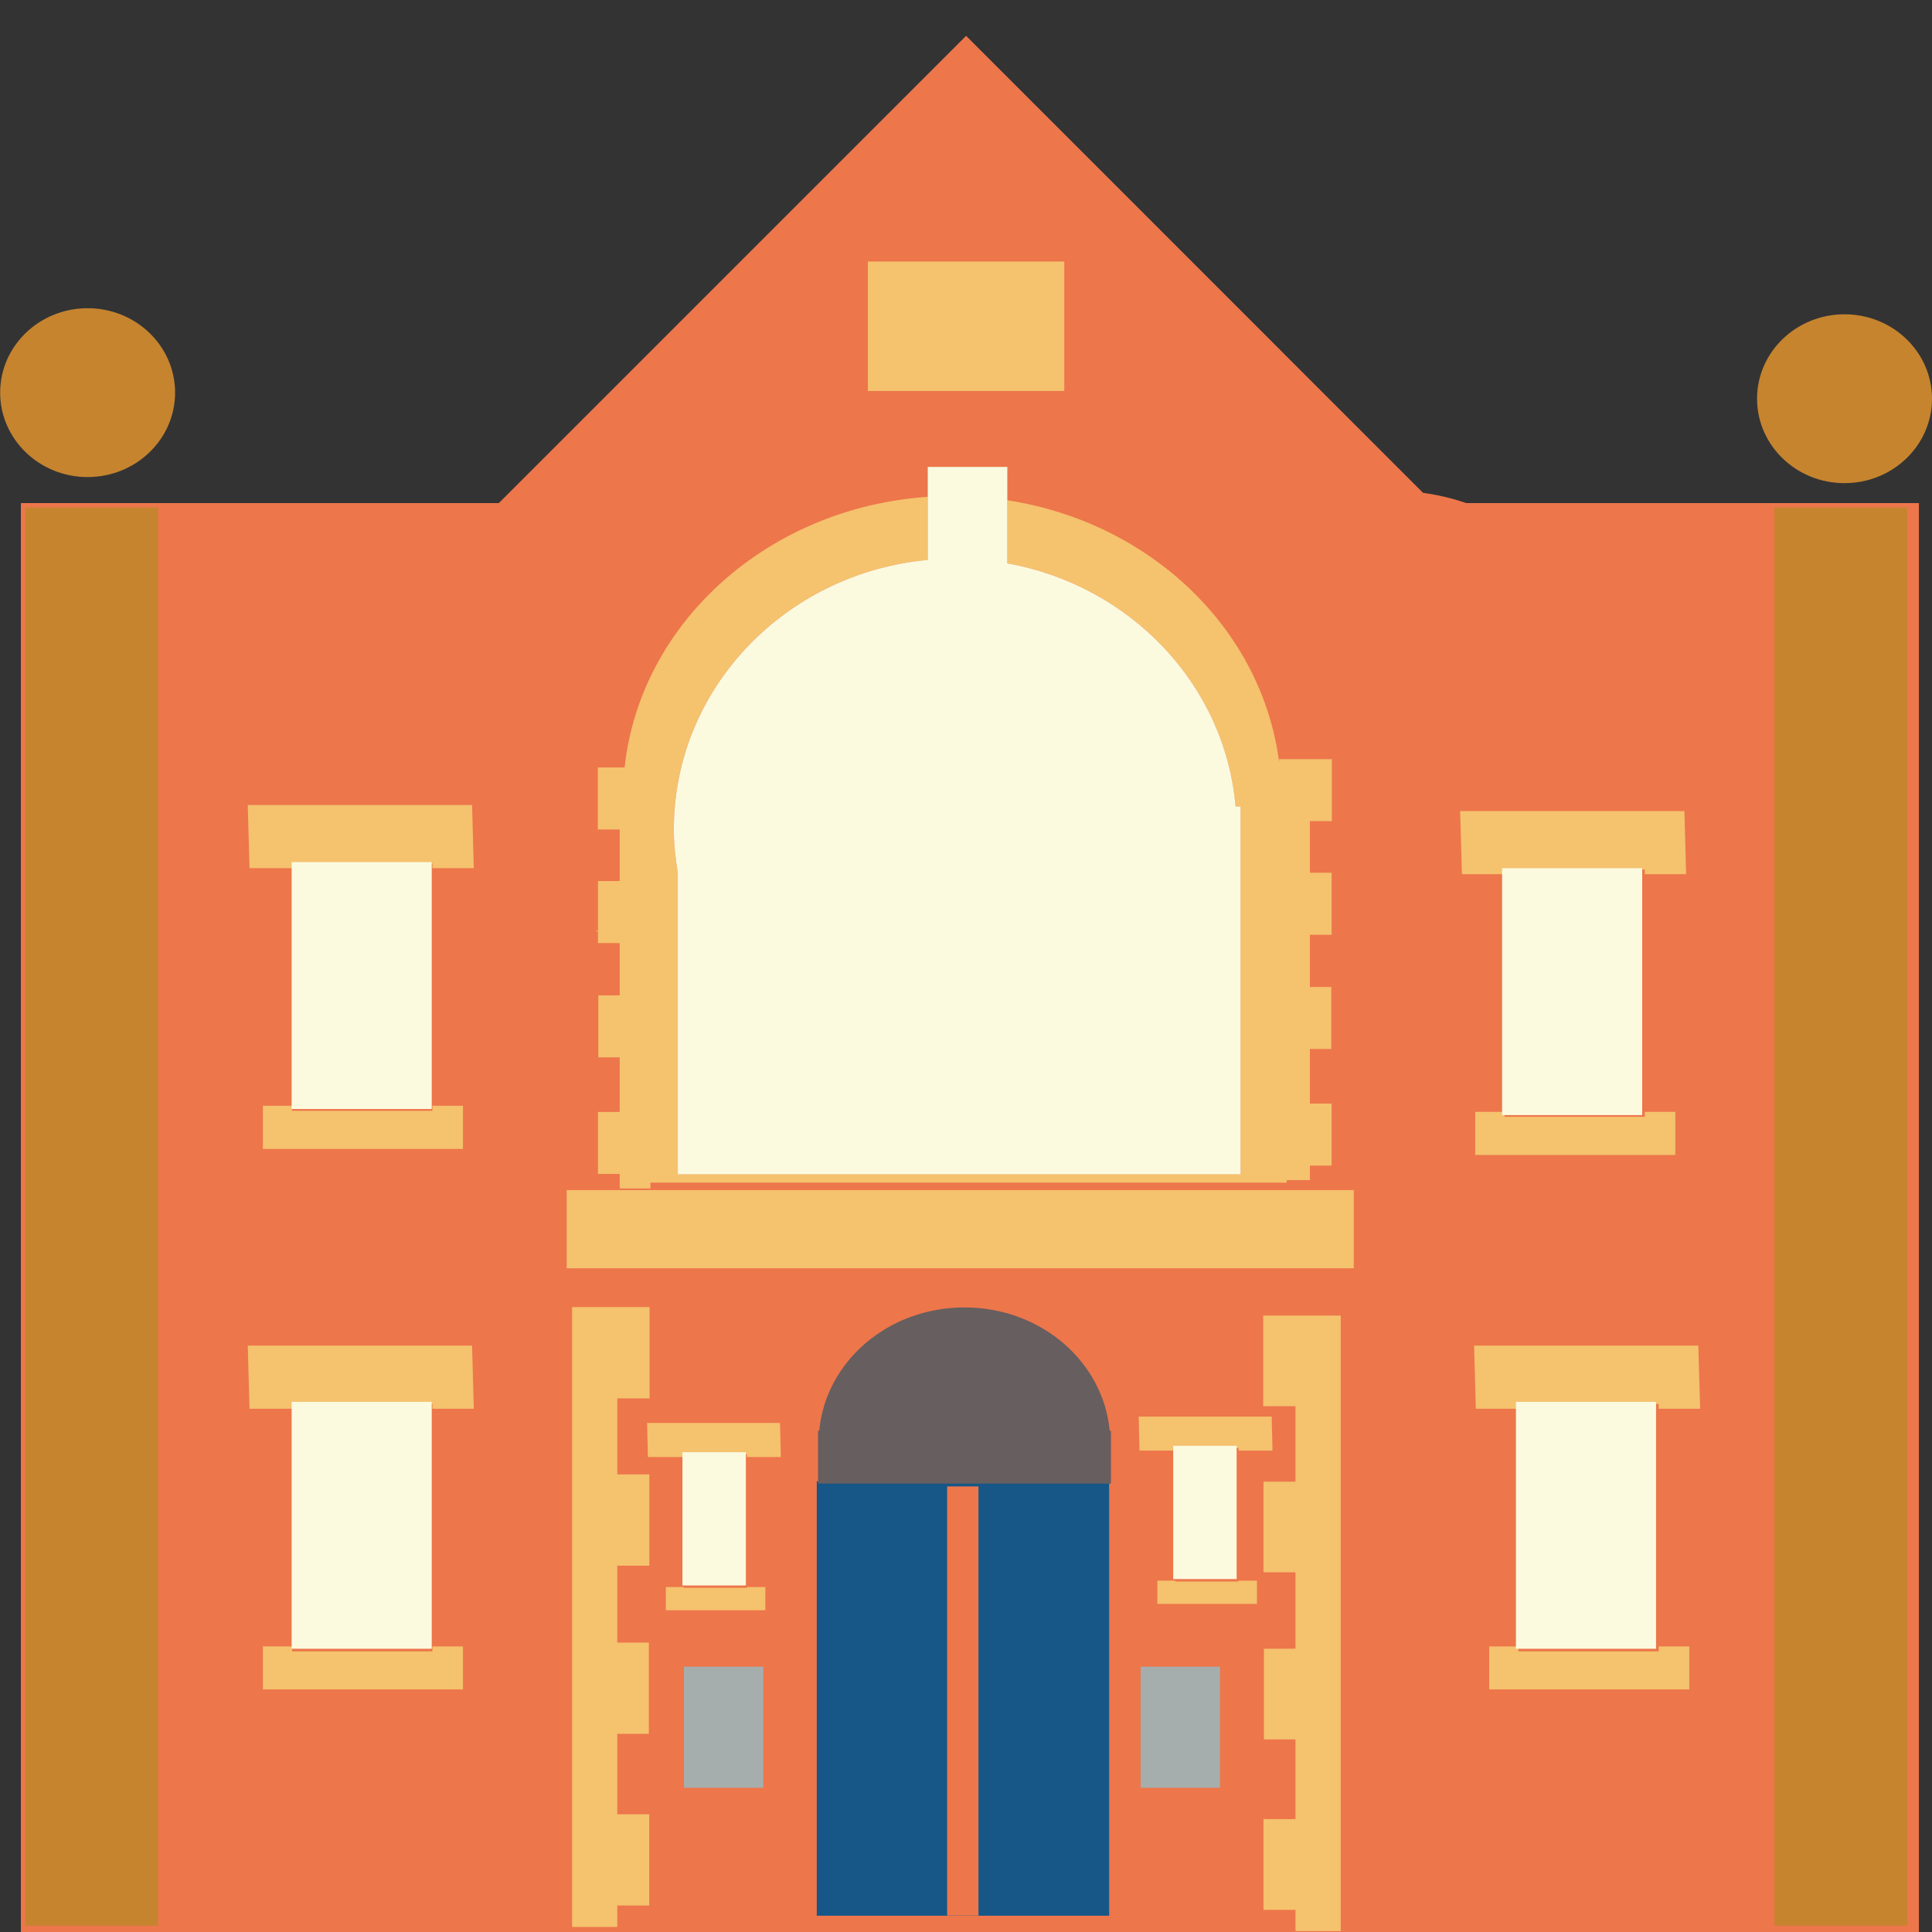 <svg xmlns="http://www.w3.org/2000/svg" width="48" height="48" viewBox="0 0 12.7 12.7"><rect x="0" y="0" width="12.7" height="12.7" fill="#333333" stroke="none"/><path transform="scale(.265)" d="M23.965.889 12.373 12.48H.518V48H47.6V12.48H36.371c-.346-.122-.709-.203-1.072-.256L23.965.889z" style="fill:#ed764b;fill-rule:evenodd;stroke-width:.319"/><path transform="scale(.265)" d="M23.014 12.324c-3.957.269-7.13 3.114-7.521 6.713h-.664v1.539h.543v1.279h-.539v1.539h.539v1.297h-.531v1.537h.531v1.355h-.539v1.537h.539v.361h.762v-.145h15.783v-.062h.576v-.361h.539V27.375h-.539v-1.354h.531v-1.539h-.531V23.188h.539v-1.539h-.539v-1.281h.545v-1.537h-1.307v.084c-.422-3.31-3.19-5.958-6.744-6.506v1.566c3.05.549 5.4 3.004 5.662 6.031h.125v9.125H16.812v-7.486c-.059-.351-.098-.708-.098-1.074 0-3.487 2.763-6.352 6.299-6.682v-1.564z" style="fill:#f5c26e;fill-rule:evenodd;stroke-width:.319"/><path d="M15.202 13.746h5.174v.514h-5.174z" style="fill:#f5c26e;fill-rule:evenodd;stroke-width:.084" transform="translate(-11.477 -5.923)"/><path transform="scale(.265)" d="M14.191 32.424v15.375H15.312v-.531h.793v-2.264H15.312v-1.994h.783v-2.264H15.312v-1.908h.795v-2.264H15.312v-1.885h.801v-2.266h-1.922zm17.143.209v2.248h.801v1.873h-.793v2.248h.793v1.895h-.783v2.25h.783V45.125h-.793v2.25h.793v.527h1.123V32.633h-1.924z" style="fill:#f5c26e;fill-rule:evenodd;stroke-width:.319"/><path d="M16.846 15.66h1.922v2.856h-1.922z" style="fill:#165788;fill-rule:evenodd;stroke-width:.084" transform="translate(-11.477 -5.923)"/><path transform="scale(.265)" d="M23.014 11.582v2.307c-3.536.329-6.299 3.195-6.299 6.682 0 .367.039.724.098 1.074v7.486h13.961v-9.125h-.125c-.262-3.028-2.612-5.482-5.662-6.031v-2.393h-1.973z" style="fill:#fbfadf;fill-rule:evenodd;stroke-width:.319"/><path d="M17.182 7.642h1.291v.851h-1.291z" style="fill:#f5c26e;fill-rule:evenodd;stroke-width:.084" transform="translate(-11.477 -5.923)"/><path style="fill:#f5c26e;fill-rule:evenodd;stroke-width:.084" d="M20.213 11.985h.008v.006h-.008zm-4.809.055h-.008v.006h.008z" transform="translate(-11.477 -5.923)"/><path d="M17.703 15.694h.206v2.821h-.206z" style="fill:#ed764b;fill-rule:evenodd;stroke-width:.084" transform="translate(-11.477 -5.923)"/><path transform="scale(.265)" d="m28.246 35.139.02.844h.885v-.062h1.574v.062h.84l-.02-.844h-3.299zm.463 4.07v.576h2.471v-.576h-.455v.021h-1.574v-.021h-.441z" style="fill:#f5c26e;fill-rule:evenodd;stroke-width:.319"/><path style="fill:#fbfadf;fill-rule:evenodd;stroke-width:.084" d="M19.189 15.427h.417v.876h-.417z" transform="translate(-11.477 -5.923)"/><path transform="scale(.265)" d="m16.051 35.297.021.846h.883v-.064h1.574v.064h.84l-.02-.846h-3.299zm.465 4.07v.576h2.469v-.576h-.455v.021h-1.574v-.021h-.439z" style="fill:#f5c26e;fill-rule:evenodd;stroke-width:.319"/><path style="fill:#fbfadf;fill-rule:evenodd;stroke-width:.084" d="M15.963 15.469h.417v.876h-.417z" transform="translate(-11.477 -5.923)"/><path d="M15.973 16.879h.522v.796h-.522Zm3.002 0h.522v.796h-.522Z" style="fill:#a5aead;fill-rule:evenodd;stroke-width:.084" transform="translate(-11.477 -5.923)"/><path transform="scale(.265)" d="m36.219 20.119.045 1.566h1.055v-.117h3.48v.117h1.027l-.043-1.566H36.219zm.375 7.461v1.07h4.963v-1.07h-.758v.123h-3.48v-.123h-.725z" style="fill:#f5c26e;fill-rule:evenodd;stroke-width:.319"/><path style="fill:#fbfadf;fill-rule:evenodd;stroke-width:.084" d="M21.351 11.63h.921v1.623h-.921z" transform="translate(-11.477 -5.923)"/><path d="M23.602 7.989c.318 0 .575.249.575.555 0 .307-.258.555-.575.555-.318 0-.575-.249-.575-.555 0-.307.258-.555.575-.555zm-11.549-.04c.318 0 .575.249.575.555 0 .307-.258.555-.575.555-.318 0-.575-.249-.575-.555 0-.307.258-.555.575-.555z" style="fill:#c6842f;fill-rule:evenodd;stroke-width:.084" transform="translate(-11.477 -5.923)"/><path transform="scale(.265)" d="m6.146 19.969.043 1.566h1.055v-.117h3.482v.117h1.027l-.043-1.566H6.146zm.375 7.461V28.5h4.963v-1.07h-.758v.123H7.244v-.123h-.723z" style="fill:#f5c26e;fill-rule:evenodd;stroke-width:.319"/><path style="fill:#fbfadf;fill-rule:evenodd;stroke-width:.084" d="M13.394 11.59h.921v1.623h-.921Z" transform="translate(-11.477 -5.923)"/><path transform="scale(.265)" d="m6.146 33.379.043 1.566h1.055v-.117h3.482v.117h1.027l-.043-1.566H6.146zm.375 7.461v1.068h4.963v-1.068h-.758v.123H7.244v-.123h-.723z" style="fill:#f5c26e;fill-rule:evenodd;stroke-width:.319"/><path style="fill:#fbfadf;fill-rule:evenodd;stroke-width:.084" d="M13.394 15.138h.921v1.623h-.921Z" transform="translate(-11.477 -5.923)"/><path transform="scale(.265)" d="m36.566 33.379.043 1.566h1.055v-.117h3.482v.117h1.027l-.045-1.566h-5.562zm.375 7.461v1.068h4.963v-1.068h-.758v.123h-3.482v-.123h-.723z" style="fill:#f5c26e;fill-rule:evenodd;stroke-width:.319"/><path style="fill:#fbfadf;fill-rule:evenodd;stroke-width:.084" d="M21.442 15.138h.921v1.623h-.921z" transform="translate(-11.477 -5.923)"/><path d="M11.643 9.259h.873v9.322h-.873zm11.498 0h.873v9.322h-.873z" style="fill:#c6842f;fill-rule:evenodd;stroke-width:.084" transform="translate(-11.477 -5.923)"/><path transform="scale(.265)" d="M23.924 32.432c-1.901 0-3.444 1.348-3.602 3.059h-.029v1.311h7.264v-1.311h-.031c-.158-1.71-1.7-3.059-3.602-3.059z" style="fill:#665e5f;fill-rule:evenodd;stroke-width:.319"/></svg>